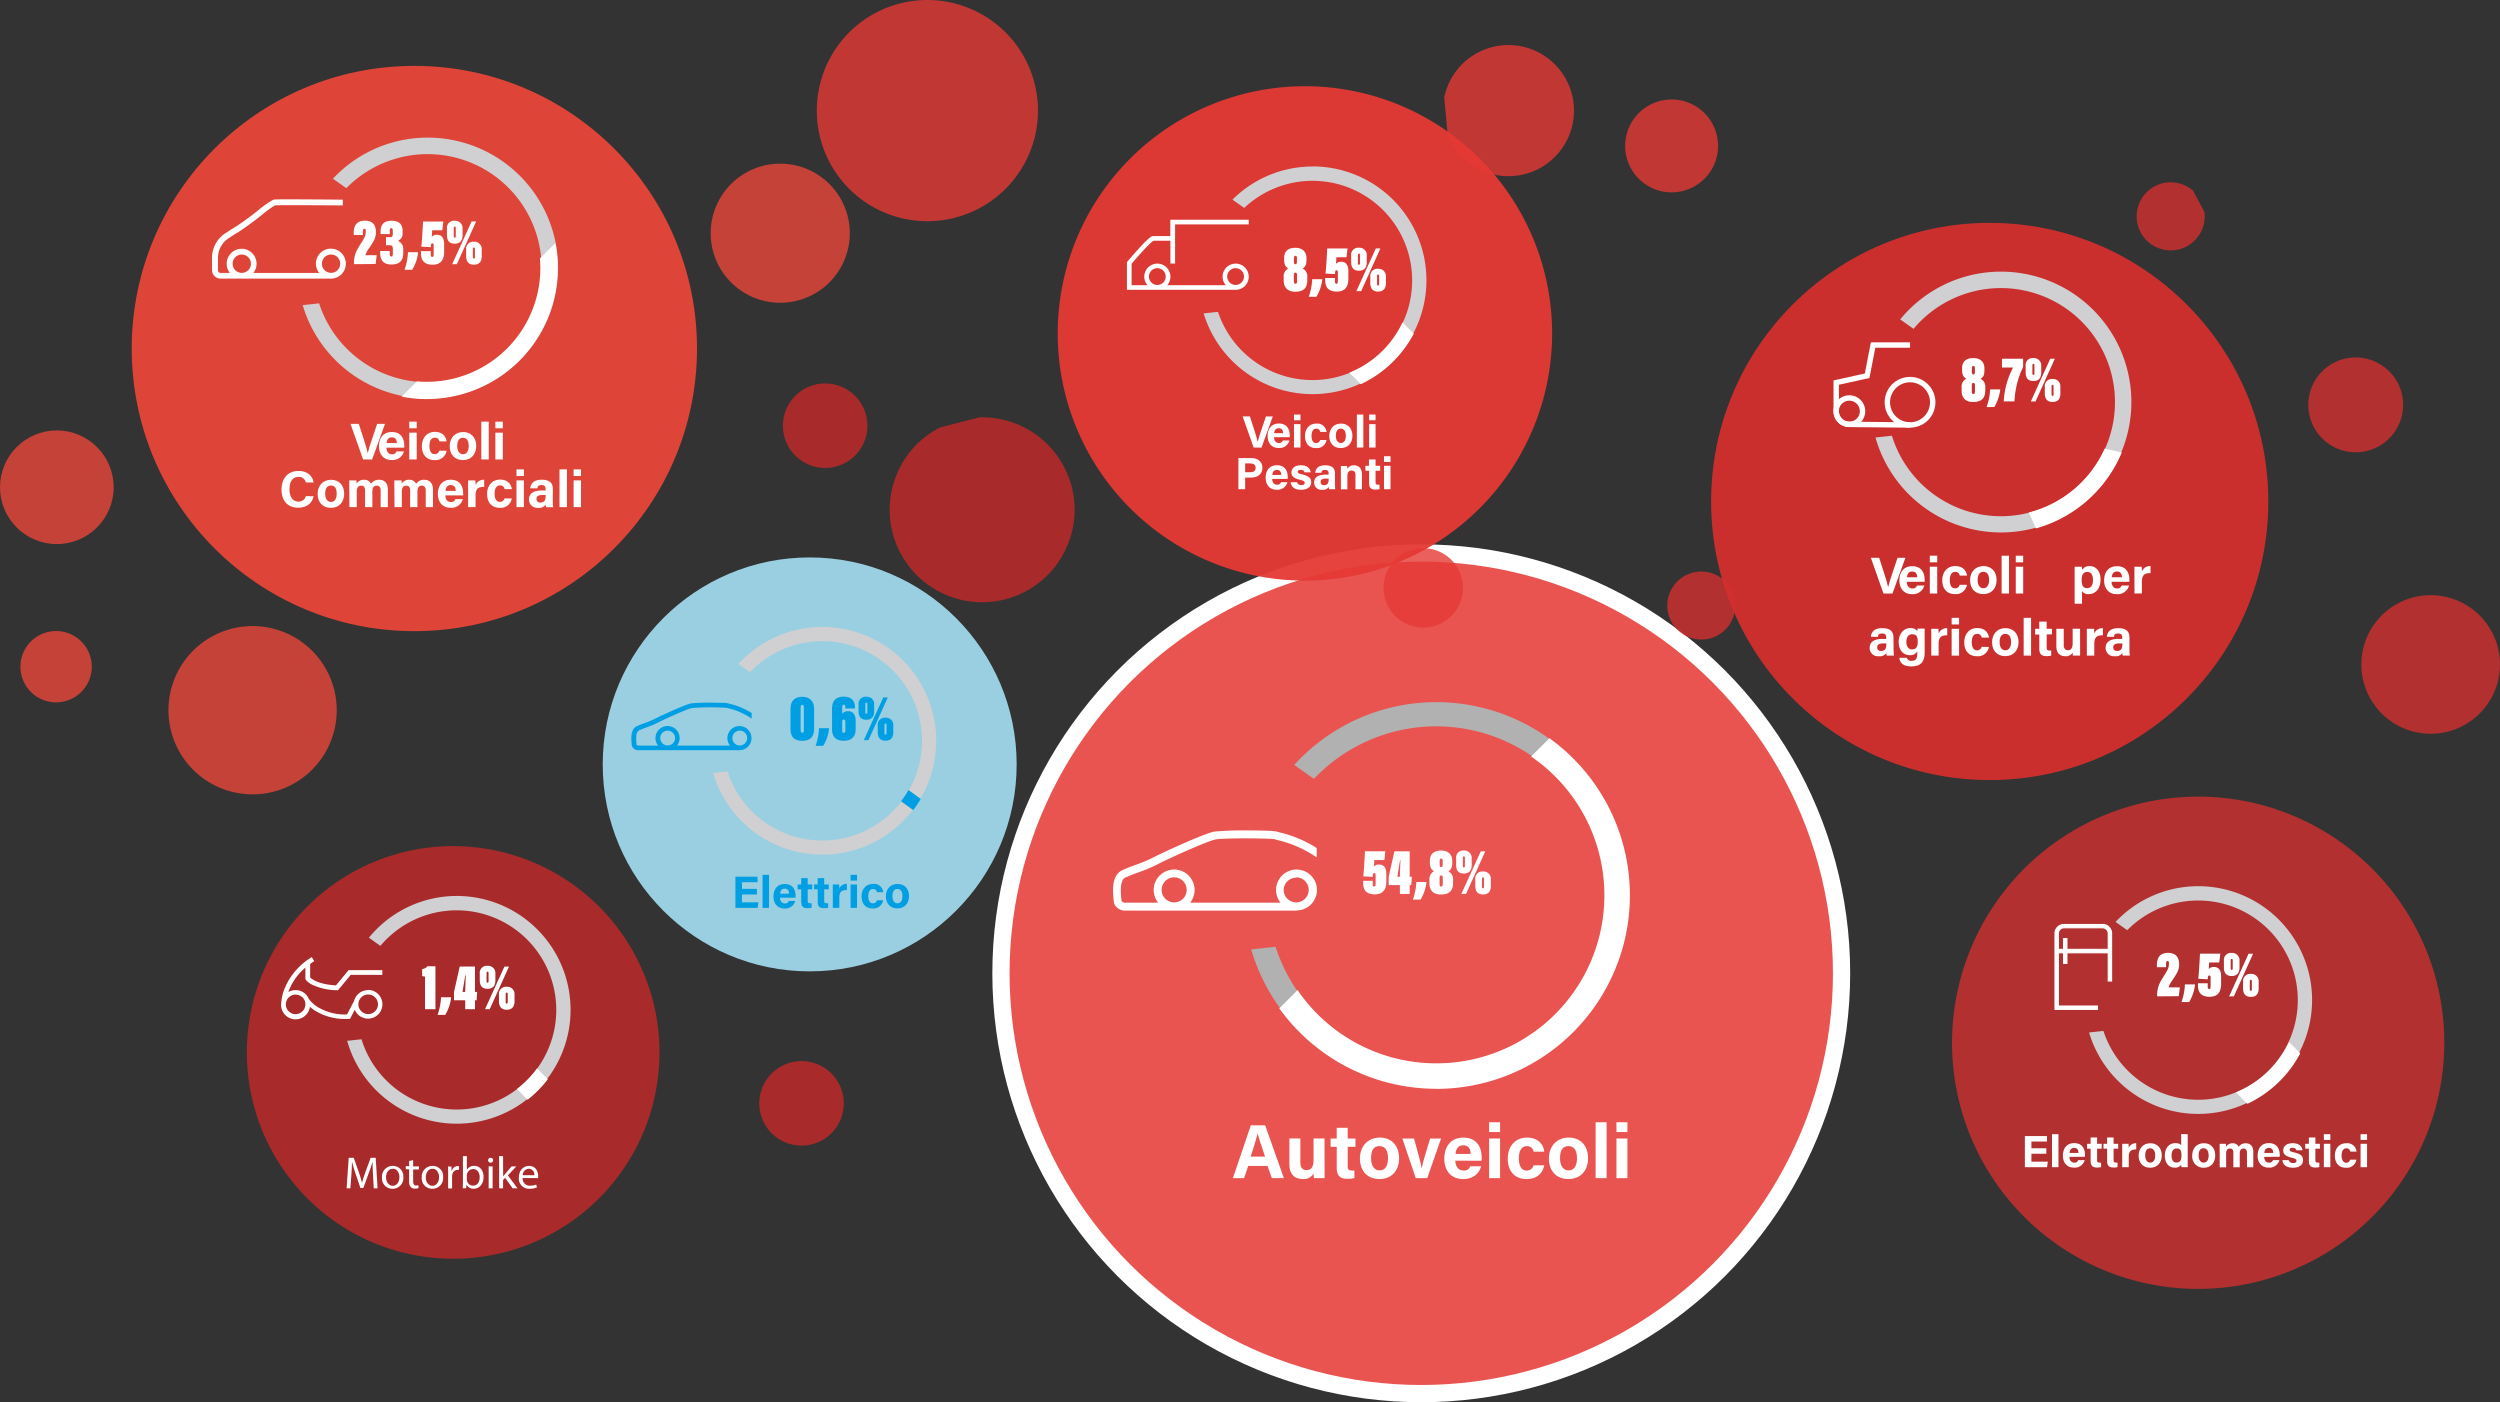 <svg xmlns="http://www.w3.org/2000/svg" xmlns:xlink="http://www.w3.org/1999/xlink" viewBox="0 0 870.55 488.28"><rect x="0" y="0" width="870.55" height="488.28" fill="#333333" stroke="none"/><defs><style>.cls-1,.cls-33,.cls-4,.cls-44{fill:none;}.cls-2{clip-path:url(#clip-path);}.cls-3{fill:#e95451;}.cls-33,.cls-4,.cls-44{stroke:#fff;}.cls-4{stroke-miterlimit:8;stroke-width:6px;}.cls-5{clip-path:url(#clip-path-2);}.cls-14,.cls-6{fill:#e84639;}.cls-10,.cls-12,.cls-6,.cls-8{opacity:0.95;}.cls-7{clip-path:url(#clip-path-3);}.cls-20,.cls-8{fill:#e53935;}.cls-9{clip-path:url(#clip-path-4);}.cls-10,.cls-25{fill:#d2302f;}.cls-11{clip-path:url(#clip-path-5);}.cls-12{fill:#a0d7ea;}.cls-13{clip-path:url(#clip-path-6);}.cls-14,.cls-20,.cls-25,.cls-35{opacity:0.8;}.cls-15{clip-path:url(#clip-path-7);}.cls-16{clip-path:url(#clip-path-8);}.cls-17{clip-path:url(#clip-path-9);}.cls-18{clip-path:url(#clip-path-10);}.cls-19{clip-path:url(#clip-path-11);}.cls-21{clip-path:url(#clip-path-12);}.cls-22{clip-path:url(#clip-path-14);}.cls-23{clip-path:url(#clip-path-16);}.cls-24{clip-path:url(#clip-path-18);}.cls-26{clip-path:url(#clip-path-20);}.cls-27{clip-path:url(#clip-path-22);}.cls-28{clip-path:url(#clip-path-24);}.cls-29{clip-path:url(#clip-path-26);}.cls-30{clip-path:url(#clip-path-28);}.cls-31{fill:#d0cfd1;}.cls-32{fill:#fff;}.cls-33,.cls-44{stroke-miterlimit:10;}.cls-33{stroke-width:0.39px;}.cls-34{clip-path:url(#clip-path-30);}.cls-35{fill:#c62828;}.cls-36{clip-path:url(#clip-path-32);}.cls-37{clip-path:url(#clip-path-34);}.cls-38{clip-path:url(#clip-path-36);}.cls-39{clip-path:url(#clip-path-38);}.cls-40{clip-path:url(#clip-path-40);}.cls-41{fill:#b1b1b1;}.cls-42{clip-path:url(#clip-path-42);}.cls-43{clip-path:url(#clip-path-44);}.cls-44{stroke-width:1.88px;}.cls-45{clip-path:url(#clip-path-47);}.cls-46{fill:#009fe3;}.cls-47{fill:#009ee2;}.cls-48{clip-path:url(#clip-path-49);}</style><clipPath id="clip-path" transform="translate(-1 -4.41)"><rect class="cls-1" x="345.55" y="192.98" width="300.72" height="300.71"/></clipPath><clipPath id="clip-path-2" transform="translate(-1 -4.41)"><rect class="cls-1" x="45.87" y="26.36" width="198.84" height="198.84"/></clipPath><clipPath id="clip-path-3" transform="translate(-1 -4.41)"><rect class="cls-1" x="368.32" y="33.44" width="174.17" height="174.17"/></clipPath><clipPath id="clip-path-4" transform="translate(-1 -4.41)"><rect class="cls-1" x="595.85" y="81.03" width="196.02" height="196.02"/></clipPath><clipPath id="clip-path-5" transform="translate(-1 -4.41)"><rect class="cls-1" x="209.88" y="197.52" width="146.15" height="146.15"/></clipPath><clipPath id="clip-path-6" transform="translate(-1 -4.41)"><rect class="cls-1" x="58.66" y="221.43" width="60.6" height="60.6"/></clipPath><clipPath id="clip-path-7" transform="translate(-1 -4.41)"><rect class="cls-1" y="153.3" width="41.57" height="41.57"/></clipPath><clipPath id="clip-path-8" transform="translate(-1 -4.41)"><rect class="cls-1" x="247.47" y="60.4" width="50.45" height="50.45"/></clipPath><clipPath id="clip-path-9" transform="translate(-1 -4.41)"><rect class="cls-1" x="7.11" y="223.15" width="26.85" height="26.85"/></clipPath><clipPath id="clip-path-10" transform="translate(-1 -4.41)"><rect class="cls-1" x="284.42" y="3.42" width="79.02" height="79.02" transform="translate(-2.56 29.5) rotate(-5.19)"/></clipPath><clipPath id="clip-path-11" transform="translate(-1 -4.41)"><rect class="cls-1" x="-294.14" y="-275.59" width="1920" height="1080"/></clipPath><clipPath id="clip-path-12" transform="translate(-1 -4.41)"><rect class="cls-1" x="502.43" y="19.09" width="47.67" height="47.67" transform="matrix(1, -0.09, 0.09, 1, -1.73, 47.82)"/></clipPath><clipPath id="clip-path-14" transform="translate(-1 -4.41)"><rect class="cls-1" x="565.93" y="38.05" width="34.33" height="34.33" transform="translate(-2.6 53.03) rotate(-5.2)"/></clipPath><clipPath id="clip-path-16" transform="translate(-1 -4.41)"><rect class="cls-1" x="481.82" y="194.3" width="29.65" height="29.65" transform="translate(-16.89 45.82) rotate(-5.19)"/></clipPath><clipPath id="clip-path-18" transform="translate(-1 -4.41)"><rect class="cls-1" x="679.75" y="280.78" width="173.41" height="173.41" transform="translate(-82.77 403.69) rotate(-28.06)"/></clipPath><clipPath id="clip-path-20" transform="translate(-1 -4.41)"><rect class="cls-1" x="803.8" y="127.9" width="35" height="35" transform="translate(28.12 403.38) rotate(-28.06)"/></clipPath><clipPath id="clip-path-22" transform="translate(-1 -4.41)"><rect class="cls-1" x="580.58" y="202.44" width="25.68" height="25.68" transform="translate(-31.52 304.44) rotate(-28.06)"/></clipPath><clipPath id="clip-path-24" transform="translate(-1 -4.41)"><rect class="cls-1" x="744.03" y="66.91" width="25.68" height="25.68" transform="matrix(0.88, -0.47, 0.47, 0.88, 51.43, 365.35)"/></clipPath><clipPath id="clip-path-26" transform="translate(-1 -4.41)"><rect class="cls-1" x="822.28" y="210.65" width="50.26" height="50.26" transform="translate(-11.31 426.28) rotate(-28.06)"/></clipPath><clipPath id="clip-path-28" transform="translate(-1 -4.41)"><rect class="cls-1" x="704.8" y="312.99" width="123.31" height="108.99"/></clipPath><clipPath id="clip-path-30" transform="translate(-1 -4.41)"><rect class="cls-1" x="85.96" y="298.06" width="145.67" height="145.67" transform="translate(-88.97 52.47) rotate(-14.71)"/></clipPath><clipPath id="clip-path-32" transform="translate(-1 -4.41)"><rect class="cls-1" x="264.4" y="372.91" width="31.42" height="31.42" transform="translate(-89.5 83.86) rotate(-14.71)"/></clipPath><clipPath id="clip-path-34" transform="translate(-1 -4.41)"><rect class="cls-1" x="272.63" y="136.94" width="31.42" height="31.42" transform="translate(-29.31 78.21) rotate(-14.71)"/></clipPath><clipPath id="clip-path-36" transform="translate(-1 -4.41)"><rect class="cls-1" x="309.8" y="148.72" width="66.39" height="66.39" transform="matrix(0.97, -0.25, 0.25, 0.97, -34.95, 93.05)"/></clipPath><clipPath id="clip-path-38" transform="translate(-1 -4.41)"><rect class="cls-1" x="98.87" y="316.4" width="100.88" height="108.99"/></clipPath><clipPath id="clip-path-40" transform="translate(-1 -4.41)"><rect class="cls-1" x="388.53" y="248.91" width="183.72" height="184.6"/></clipPath><clipPath id="clip-path-42" transform="translate(-1 -4.41)"><rect class="cls-1" x="74.88" y="52.33" width="126.99" height="141.45"/></clipPath><clipPath id="clip-path-44" transform="translate(-1 -4.41)"><rect class="cls-1" x="639.47" y="99.04" width="104.15" height="146.41"/></clipPath><clipPath id="clip-path-47" transform="translate(-1 -4.41)"><rect class="cls-1" x="220.86" y="222.71" width="106.14" height="108.96"/></clipPath><clipPath id="clip-path-49" transform="translate(-1 -4.41)"><rect class="cls-1" x="393.42" y="62.39" width="104.29" height="123.51"/></clipPath></defs><g id="Livello_2" data-name="Livello 2"><g id="Livello_2-2" data-name="Livello 2"><g class="cls-2"><circle class="cls-3" cx="494.91" cy="338.92" r="146.36"/><circle class="cls-4" cx="494.91" cy="338.92" r="146.36"/></g><g class="cls-5"><circle class="cls-6" cx="144.29" cy="121.36" r="98.42"/></g><g class="cls-7"><path class="cls-8" d="M516.27,59.65a86.08,86.08,0,1,1-121.74,0A86.08,86.08,0,0,1,516.27,59.65Z" transform="translate(-1 -4.41)"/></g><g class="cls-9"><circle class="cls-10" cx="692.86" cy="174.62" r="97.01"/></g><g class="cls-11"><circle class="cls-12" cx="281.95" cy="266.18" r="72.07"/></g><g class="cls-13"><path class="cls-14" d="M109.67,231a29.3,29.3,0,1,1-41.43,0A29.3,29.3,0,0,1,109.67,231Z" transform="translate(-1 -4.41)"/></g><g class="cls-15"><circle class="cls-14" cx="19.79" cy="169.67" r="19.79"/></g><g class="cls-16"><path class="cls-14" d="M289.82,68.49a24.22,24.22,0,1,1-34.25,0A24.23,24.23,0,0,1,289.82,68.49Z" transform="translate(-1 -4.41)"/></g><g class="cls-17"><path class="cls-14" d="M29.32,227.79a12.42,12.42,0,1,1-17.57,0A12.43,12.43,0,0,1,29.32,227.79Z" transform="translate(-1 -4.41)"/></g><g class="cls-18"><g class="cls-19"><path class="cls-20" d="M294.35,18.27a38.51,38.51,0,1,1,4.93,54.24A38.52,38.52,0,0,1,294.35,18.27Z" transform="translate(-1 -4.41)"/></g></g><g class="cls-21"><g class="cls-19"><path class="cls-20" d="M508.73,28.31a22.83,22.83,0,1,1,2.92,32.16A22.84,22.84,0,0,1,508.73,28.31Z" transform="translate(-1 -4.41)"/></g></g><g class="cls-22"><g class="cls-19"><path class="cls-20" d="M570.67,44.87a16.17,16.17,0,1,1,2.07,22.77A16.16,16.16,0,0,1,570.67,44.87Z" transform="translate(-1 -4.41)"/></g></g><g class="cls-23"><g class="cls-19"><path class="cls-20" d="M486,200.28a13.82,13.82,0,1,1,1.77,19.47A13.82,13.82,0,0,1,486,200.28Z" transform="translate(-1 -4.41)"/></g></g><g class="cls-24"><g class="cls-19"><path class="cls-25" d="M684.47,342.51a85.71,85.71,0,1,1,57,107A85.71,85.71,0,0,1,684.47,342.51Z" transform="translate(-1 -4.41)"/></g></g><g class="cls-26"><g class="cls-19"><path class="cls-25" d="M805.51,140.6a16.51,16.51,0,1,1,11,20.59A16.51,16.51,0,0,1,805.51,140.6Z" transform="translate(-1 -4.41)"/></g></g><g class="cls-27"><g class="cls-19"><path class="cls-25" d="M582.1,211.83A11.84,11.84,0,1,1,590,226.61,11.84,11.84,0,0,1,582.1,211.83Z" transform="translate(-1 -4.41)"/></g></g><g class="cls-28"><g class="cls-19"><path class="cls-25" d="M745.54,76.3a11.85,11.85,0,1,1,7.88,14.78A11.85,11.85,0,0,1,745.54,76.3Z" transform="translate(-1 -4.41)"/></g></g><g class="cls-29"><g class="cls-19"><path class="cls-25" d="M824.33,228.75a24.13,24.13,0,1,1,16,30.11A24.12,24.12,0,0,1,824.33,228.75Z" transform="translate(-1 -4.41)"/></g></g><g class="cls-30"><path class="cls-31" d="M766.46,313a39.49,39.49,0,0,0-28.78,12.45l4.07,2.87a34.69,34.69,0,1,1-8.29,35.08l-5,.54a39.65,39.65,0,1,0,38-50.94" transform="translate(-1 -4.41)"/></g><path class="cls-32" d="M713.57,406.17h-5.19v2.76h5.72l-.28,1.92H706.1V400h7.7v1.92h-5.42v2.33h5.19Z" transform="translate(-1 -4.41)"/><path class="cls-32" d="M715.55,410.85V399.36h2.25v11.49Z" transform="translate(-1 -4.41)"/><path class="cls-32" d="M721.62,407.26c0,1,.52,2,1.64,2a1.28,1.28,0,0,0,1.42-.87h2.26A3.58,3.58,0,0,1,723.2,411c-2.69,0-3.85-2-3.85-4.14,0-2.56,1.31-4.39,3.93-4.39,2.8,0,3.75,2,3.75,4.06a4.94,4.94,0,0,1,0,.69Zm3.15-1.38c0-.95-.39-1.75-1.49-1.75s-1.52.74-1.61,1.75Z" transform="translate(-1 -4.41)"/><path class="cls-32" d="M727.77,402.7H729v-2.2h2.25v2.2h1.6v1.7h-1.6v4c0,.62.19.86.87.86a4.79,4.79,0,0,0,.51,0v1.55a5.2,5.2,0,0,1-1.52.15c-1.59,0-2.11-.85-2.11-2.27V404.4h-1.26Z" transform="translate(-1 -4.41)"/><path class="cls-32" d="M733.48,402.7h1.26v-2.2H737v2.2h1.6v1.7H737v4c0,.62.19.86.86.86a4.61,4.61,0,0,0,.51,0v1.55a5.14,5.14,0,0,1-1.51.15c-1.59,0-2.12-.85-2.12-2.27V404.4h-1.26Z" transform="translate(-1 -4.41)"/><path class="cls-32" d="M740,404.91c0-.81,0-1.52,0-2.21h2.21c0,.19.06,1,.06,1.43a2.61,2.61,0,0,1,2.61-1.62v2.16c-1.63,0-2.61.4-2.61,2.63v3.55H740Z" transform="translate(-1 -4.41)"/><path class="cls-32" d="M753.78,406.76c0,2.47-1.48,4.28-4.06,4.28s-4-1.8-4-4.23,1.52-4.3,4.11-4.3C752.23,402.51,753.78,404.21,753.78,406.76Zm-5.77,0c0,1.57.67,2.5,1.76,2.5s1.72-.93,1.72-2.49-.63-2.51-1.75-2.51S748,405.06,748,406.78Z" transform="translate(-1 -4.41)"/><path class="cls-32" d="M762.8,399.36v9.25c0,.75,0,1.5,0,2.24h-2.17a7.2,7.2,0,0,1-.1-.85,2.47,2.47,0,0,1-2.32,1c-2.06,0-3.37-1.65-3.37-4.19s1.39-4.34,3.7-4.34c1.17,0,1.8.42,2,.78v-3.93Zm-5.62,7.43c0,1.59.62,2.45,1.72,2.45,1.55,0,1.73-1.3,1.73-2.47,0-1.39-.19-2.45-1.67-2.45C757.78,404.32,757.18,405.25,757.18,406.79Z" transform="translate(-1 -4.41)"/><path class="cls-32" d="M772.38,406.76c0,2.47-1.47,4.28-4,4.28a3.89,3.89,0,0,1-4-4.23c0-2.52,1.52-4.3,4.11-4.3C770.83,402.51,772.38,404.21,772.38,406.76Zm-5.77,0c0,1.57.68,2.5,1.77,2.5s1.71-.93,1.71-2.49-.62-2.51-1.75-2.51S766.61,405.06,766.61,406.78Z" transform="translate(-1 -4.41)"/><path class="cls-32" d="M773.93,404.8c0-.7,0-1.4,0-2.1h2.16c0,.2.08.66.09,1a2.54,2.54,0,0,1,2.26-1.17,2.16,2.16,0,0,1,2.11,1.24,2.83,2.83,0,0,1,2.51-1.24c1.42,0,2.58.88,2.58,3v5.34h-2.2v-5.07c0-.73-.27-1.45-1.19-1.45s-1.33.61-1.33,1.86v4.66h-2.22v-5c0-.85-.2-1.53-1.17-1.53s-1.35.56-1.35,2v4.55h-2.23Z" transform="translate(-1 -4.41)"/><path class="cls-32" d="M789.44,407.26c0,1,.51,2,1.63,2a1.28,1.28,0,0,0,1.42-.87h2.26A3.58,3.58,0,0,1,791,411c-2.68,0-3.85-2-3.85-4.14,0-2.56,1.32-4.39,3.93-4.39,2.8,0,3.76,2,3.76,4.06a4.94,4.94,0,0,1,0,.69Zm3.14-1.38c0-.95-.39-1.75-1.49-1.75s-1.52.74-1.61,1.75Z" transform="translate(-1 -4.41)"/><path class="cls-32" d="M798,408.4a1.41,1.41,0,0,0,1.54,1c.84,0,1.14-.3,1.14-.8s-.35-.72-1.52-1c-2.65-.65-3.09-1.48-3.09-2.63s.85-2.47,3.31-2.47,3.31,1.35,3.38,2.46h-2.15c-.07-.3-.27-.87-1.33-.87-.75,0-1,.33-1,.7s.25.6,1.58.91c2.72.63,3.1,1.56,3.1,2.75,0,1.36-1,2.58-3.51,2.58s-3.5-1.19-3.68-2.64Z" transform="translate(-1 -4.41)"/><path class="cls-32" d="M803.71,402.7H805v-2.2h2.26v2.2h1.6v1.7h-1.6v4c0,.62.19.86.86.86a4.88,4.88,0,0,0,.52,0v1.55a5.2,5.2,0,0,1-1.52.15c-1.59,0-2.12-.85-2.12-2.27V404.4h-1.25Z" transform="translate(-1 -4.41)"/><path class="cls-32" d="M810.21,399.36h2.26v2h-2.26Zm0,3.34h2.26v8.15h-2.26Z" transform="translate(-1 -4.41)"/><path class="cls-32" d="M821.55,408.22a3.38,3.38,0,0,1-3.66,2.82c-2.54,0-3.84-1.75-3.84-4.2s1.46-4.33,4-4.33a3.22,3.22,0,0,1,3.55,2.9h-2.2a1.28,1.28,0,0,0-1.4-1.13c-1,0-1.61.9-1.61,2.49s.61,2.52,1.6,2.52a1.4,1.4,0,0,0,1.4-1.07Z" transform="translate(-1 -4.41)"/><path class="cls-32" d="M823,399.36h2.26v2H823Zm0,3.34h2.26v8.15H823Z" transform="translate(-1 -4.41)"/><path class="cls-32" d="M752.16,351.36v-.46c0-2.8,1-4.51,2.32-6.6s1.79-2.8,1.79-4.39c0-.51-.06-.85-.48-.85s-.53.44-.53,1.15v1h-3.19v-.69c0-1.84.48-4.3,3.9-4.3,3,0,3.85,1.91,3.85,4s-.79,3.17-2.44,5.65a7.71,7.71,0,0,0-1.24,2.37h3.93l-.37,3.06Z" transform="translate(-1 -4.41)"/><path class="cls-32" d="M760.64,353.34a21.34,21.34,0,0,0,1.2-6.14h3.52a14.54,14.54,0,0,1-2.07,6.14Z" transform="translate(-1 -4.41)"/><path class="cls-32" d="M773.78,339.56h-3.52c0,.6-.09,1.68-.14,2.3a2.24,2.24,0,0,1,1.79-.73c1.87,0,2.53,1.33,2.53,3.33v2.46c0,2.21-.62,4.58-4,4.58-3.68,0-4.07-2.35-4.07-4.16v-.55h3.4v1.1c0,.5.09.9.51.9s.5-.35.5-.9v-3c0-.67-.18-.81-.46-.81s-.55.21-.53,1.34l-3.31-.18c.26-2.47.44-5.66.6-8.74h7.08Z" transform="translate(-1 -4.41)"/><path class="cls-32" d="M780.84,339v2.32c0,1.84-.85,2.95-2.72,2.95s-2.66-1-2.71-2.88V339a2.45,2.45,0,0,1,2.71-2.76A2.54,2.54,0,0,1,780.84,339Zm-3.61,12.37L784,336.51h1.58l-6.71,14.85Zm.53-12.51v2.67c0,.44.13.62.36.62s.35-.14.35-.64v-2.65c0-.43-.14-.57-.35-.57S777.76,338.42,777.76,338.85Zm9.75,7.43v2.32c0,1.84-.85,2.94-2.72,2.94s-2.66-1.08-2.71-2.87V346.3a2.47,2.47,0,0,1,2.71-2.76A2.54,2.54,0,0,1,787.51,346.28Zm-3.09-.14v2.67c0,.44.14.62.37.62s.35-.14.35-.64v-2.65c0-.44-.14-.57-.35-.57S784.42,345.7,784.42,346.14Z" transform="translate(-1 -4.41)"/><g class="cls-30"><path class="cls-32" d="M802,371.19l-3.91-3.91a34.79,34.79,0,0,1-18.5,17.5l4,4A40,40,0,0,0,802,371.19" transform="translate(-1 -4.41)"/><path class="cls-32" d="M733.19,326.33H719.7a3.11,3.11,0,0,0-3.11,3.11V355.9h14.78v-1.17H717.76V336.19h1.82v3.68h1.17v-3.68h14.38V346h1.17v-16.6a3.11,3.11,0,0,0-3.11-3.11M720.75,335v-3.75h-1.17V335h-1.82v-5.57a1.94,1.94,0,0,1,1.94-1.94h13.49a1.94,1.94,0,0,1,1.94,1.94V335Z" transform="translate(-1 -4.41)"/><path class="cls-33" d="M733.19,326.33H719.7a3.11,3.11,0,0,0-3.11,3.11V355.9h14.78v-1.18H717.76V336.19h1.82v3.68h1.17v-3.68h14.38V346h1.17v-16.6A3.11,3.11,0,0,0,733.19,326.33ZM720.75,335v-3.75h-1.17V335h-1.82v-5.57a1.94,1.94,0,0,1,1.94-1.94h13.49a1.94,1.94,0,0,1,1.94,1.94V335Z" transform="translate(-1 -4.41)"/></g><g class="cls-34"><g class="cls-19"><path class="cls-35" d="M96.77,334.66a71.84,71.84,0,1,1,25.8,98.26A71.84,71.84,0,0,1,96.77,334.66Z" transform="translate(-1 -4.41)"/></g></g><g class="cls-36"><g class="cls-19"><path class="cls-35" d="M267.41,381.2a14.71,14.71,0,1,1,5.28,20.12A14.7,14.7,0,0,1,267.41,381.2Z" transform="translate(-1 -4.41)"/></g></g><g class="cls-37"><g class="cls-19"><path class="cls-35" d="M275.64,145.23a14.71,14.71,0,1,1,5.28,20.12A14.7,14.7,0,0,1,275.64,145.23Z" transform="translate(-1 -4.41)"/></g></g><g class="cls-38"><g class="cls-19"><circle class="cls-35" cx="343" cy="181.92" r="32.2" transform="translate(-46.18 185.3) rotate(-29.09)"/></g></g><g class="cls-39"><path class="cls-31" d="M160.09,316.4a39.55,39.55,0,0,0-30.63,14.53l4,2.86a34.68,34.68,0,1,1-6.58,32.51l-5,.54a39.65,39.65,0,1,0,38.15-50.44" transform="translate(-1 -4.41)"/><path class="cls-32" d="M130.89,413.53c-.08-1.48-.17-3.26-.16-4.58h0c-.36,1.25-.81,2.57-1.34,4l-1.88,5.15h-1l-1.72-5.05c-.5-1.5-.93-2.87-1.23-4.13h0c0,1.32-.11,3.1-.21,4.7L123,418.2h-1.31l.74-10.62h1.75l1.81,5.14c.44,1.3.81,2.47,1.07,3.57h0c.27-1.07.65-2.24,1.12-3.57l1.89-5.14h1.75l.66,10.62h-1.34Z" transform="translate(-1 -4.41)"/><path class="cls-32" d="M141.45,414.32a3.72,3.72,0,0,1-3.79,4.05,3.62,3.62,0,0,1-3.65-3.92,3.73,3.73,0,0,1,3.78-4.05A3.61,3.61,0,0,1,141.45,414.32Zm-6,.08c0,1.67,1,2.93,2.31,2.93s2.32-1.24,2.32-3c0-1.29-.65-2.93-2.29-2.93S135.41,413,135.41,414.4Z" transform="translate(-1 -4.41)"/><path class="cls-32" d="M144.87,408.39v2.18h2v1.06h-2v4.11c0,.94.27,1.48,1,1.48a2.89,2.89,0,0,0,.8-.1l.06,1a3.33,3.33,0,0,1-1.22.19,1.91,1.91,0,0,1-1.5-.58,2.84,2.84,0,0,1-.54-2v-4.16h-1.18v-1.06h1.18v-1.82Z" transform="translate(-1 -4.41)"/><path class="cls-32" d="M155.31,414.32a3.73,3.73,0,0,1-3.8,4.05,3.62,3.62,0,0,1-3.65-3.92,3.73,3.73,0,0,1,3.78-4.05A3.61,3.61,0,0,1,155.31,414.32Zm-6.05.08c0,1.67,1,2.93,2.32,2.93s2.31-1.24,2.31-3c0-1.29-.65-2.93-2.28-2.93S149.26,413,149.26,414.4Z" transform="translate(-1 -4.41)"/><path class="cls-32" d="M157.05,413c0-.9,0-1.67-.06-2.38h1.21l.05,1.5h.06a2.29,2.29,0,0,1,2.11-1.67,1.62,1.62,0,0,1,.4.05v1.31a1.77,1.77,0,0,0-.48-.05,1.93,1.93,0,0,0-1.85,1.78,3.14,3.14,0,0,0-.07.64v4.07h-1.37Z" transform="translate(-1 -4.41)"/><path class="cls-32" d="M162.14,418.2c0-.52.06-1.3.06-2V407h1.37v4.78h0a2.84,2.84,0,0,1,2.6-1.4c1.89,0,3.23,1.58,3.21,3.89,0,2.73-1.71,4.08-3.41,4.08a2.74,2.74,0,0,1-2.56-1.43h0l-.07,1.26Zm1.43-3.06a2.84,2.84,0,0,0,.06.51,2.14,2.14,0,0,0,2.08,1.62c1.45,0,2.32-1.18,2.32-2.93,0-1.53-.79-2.84-2.27-2.84a2.21,2.21,0,0,0-2.11,1.7,2.89,2.89,0,0,0-.08.57Z" transform="translate(-1 -4.41)"/><path class="cls-32" d="M172.7,408.43a.82.82,0,0,1-.88.85.83.83,0,0,1-.84-.85.84.84,0,0,1,.87-.86A.82.82,0,0,1,172.7,408.43Zm-1.54,9.77v-7.63h1.38v7.63Z" transform="translate(-1 -4.41)"/><path class="cls-32" d="M176.21,414.07h0c.19-.27.46-.6.68-.87l2.24-2.63h1.66l-2.94,3.14,3.35,4.49h-1.68l-2.63-3.66-.71.79v2.87h-1.37V407h1.37Z" transform="translate(-1 -4.41)"/><path class="cls-32" d="M183,414.64a2.43,2.43,0,0,0,2.61,2.64,5,5,0,0,0,2.11-.39l.24,1a6.23,6.23,0,0,1-2.54.47,3.54,3.54,0,0,1-3.75-3.84c0-2.3,1.36-4.11,3.58-4.11,2.49,0,3.15,2.19,3.15,3.59a4.51,4.51,0,0,1-.05.65Zm4.06-1a2,2,0,0,0-1.92-2.26,2.3,2.3,0,0,0-2.13,2.26Z" transform="translate(-1 -4.41)"/></g><path class="cls-32" d="M149,355.83V344.47a4.19,4.19,0,0,1-1-.18v-2.46a2.35,2.35,0,0,0,1.8-.94h2.83v14.94Z" transform="translate(-1 -4.41)"/><path class="cls-32" d="M153.38,357.81a21.6,21.6,0,0,0,1.19-6.14h3.52a14.36,14.36,0,0,1-2.07,6.14Z" transform="translate(-1 -4.41)"/><path class="cls-32" d="M163,355.83v-3.1h-3.91v-2.87l2-8.88h5.31v8.85h.76l-.2,2.9h-.56v3.1Zm0-6.41c0-1.86.18-4.44.2-5.36H163c-.18,1.22-.76,4.48-.94,5.77h.9Z" transform="translate(-1 -4.41)"/><path class="cls-32" d="M173.5,343.46v2.33c0,1.84-.85,2.94-2.71,2.94s-2.67-1-2.72-2.88v-2.36a2.45,2.45,0,0,1,2.72-2.76A2.53,2.53,0,0,1,173.5,343.46Zm-3.61,12.37L176.65,341h1.59l-6.72,14.85Zm.53-12.51V346c0,.44.14.62.37.62s.34-.14.34-.64v-2.65c0-.43-.14-.57-.34-.57S170.42,342.89,170.42,343.32Zm9.75,7.43v2.32c0,1.84-.85,2.95-2.71,2.95s-2.67-1.08-2.72-2.88v-2.36a2.48,2.48,0,0,1,2.72-2.76A2.53,2.53,0,0,1,180.17,350.75Zm-3.08-.14v2.67c0,.44.14.62.37.62s.34-.14.34-.64v-2.65c0-.43-.14-.57-.34-.57S177.09,350.18,177.09,350.61Z" transform="translate(-1 -4.41)"/><g class="cls-39"><path class="cls-32" d="M191.75,380.2,188,376.45a35,35,0,0,1-7,7.18l3.73,3.73a40.21,40.21,0,0,0,7.06-7.16" transform="translate(-1 -4.41)"/><path class="cls-32" d="M129.18,349.19a5,5,0,0,0-4.86,3.71l-2.47,4.77h-.12a18.32,18.32,0,0,1-10.28-2.7,10.35,10.35,0,0,1-2.94-2.79,5,5,0,0,0-7.12-2.31c.14-.4.3-.8.48-1.23a20.41,20.41,0,0,1,5.47-7.28v4l.14.2a6.13,6.13,0,0,0,2.31,1.79,20.81,20.81,0,0,0,8.5,1.88l.41,0,4.44-5.36h11v-1.63H122.37L118,347.54c-6.16-.34-8.43-2.21-9-2.77v-4.69c.46-.33.93-.65,1.43-1l-.85-1.38a22.84,22.84,0,0,0-9.21,10.33,17,17,0,0,0-1.45,5.61h0a5,5,0,0,0,10,1.35,13,13,0,0,0,1.58,1.23,19.8,19.8,0,0,0,11.27,3h1.12l1.65-3.2a5,5,0,1,0,4.68-6.9m-25.27,8.45a3.41,3.41,0,1,1,3.14-4.73h0l0,0a3.45,3.45,0,0,1,.25,1.29,3.41,3.41,0,0,1-3.4,3.41m25.27,0a3.41,3.41,0,1,1,3.41-3.41,3.41,3.41,0,0,1-3.41,3.41" transform="translate(-1 -4.41)"/></g><g class="cls-40"><path class="cls-41" d="M501.13,248.91a66.91,66.91,0,0,0-49.46,21.86l6.86,4.85a58.77,58.77,0,1,1-13.35,58.47l-8.49.93a67.17,67.17,0,1,0,64.44-86.11" transform="translate(-1 -4.41)"/></g><path class="cls-32" d="M435.66,410.42l-1.44,4.24h-3.9l6.24-18.38h5l6.51,18.38h-4.18l-1.51-4.24Zm5.86-3.26c-1.31-3.88-2.14-6.36-2.58-8h0c-.45,1.81-1.37,4.7-2.42,8Z" transform="translate(-1 -4.41)"/><path class="cls-32" d="M462.24,410.65c0,1.33,0,2.78,0,4h-3.74c0-.37-.08-1.11-.1-1.59a3.93,3.93,0,0,1-3.8,1.91c-2.81,0-4.61-1.71-4.61-5.13v-9h3.82v8.23c0,1.52.47,2.78,2.12,2.78s2.47-.93,2.47-3.66v-7.35h3.82Z" transform="translate(-1 -4.41)"/><path class="cls-32" d="M464.34,400.86h2.13v-3.73h3.82v3.73H473v2.88h-2.7v6.81c0,1,.32,1.45,1.46,1.45a6.94,6.94,0,0,0,.87,0v2.63a9,9,0,0,1-2.57.26c-2.69,0-3.58-1.44-3.58-3.85v-7.26h-2.13Z" transform="translate(-1 -4.41)"/><path class="cls-32" d="M488.2,407.74c0,4.17-2.5,7.24-6.87,7.24s-6.78-3.05-6.78-7.17,2.58-7.27,7-7.27C485.57,400.54,488.2,403.41,488.2,407.74Zm-9.77,0c0,2.66,1.14,4.23,3,4.23s2.91-1.57,2.91-4.2c0-2.89-1.06-4.26-3-4.26S478.43,404.85,478.43,407.76Z" transform="translate(-1 -4.41)"/><path class="cls-32" d="M493.39,400.86c1.32,4.68,2.41,8.77,2.68,10.42h0c.38-2.27,1.74-6.43,2.94-10.42h3.8L498,414.66h-4l-4.67-13.8Z" transform="translate(-1 -4.41)"/><path class="cls-32" d="M507.78,408.58c0,1.73.87,3.41,2.77,3.41a2.17,2.17,0,0,0,2.41-1.47h3.82c-.48,1.69-2,4.46-6.33,4.46-4.54,0-6.51-3.4-6.51-7,0-4.32,2.22-7.42,6.65-7.42,4.74,0,6.35,3.43,6.35,6.88a8.48,8.48,0,0,1-.05,1.16Zm5.33-2.35c0-1.6-.67-3-2.53-3s-2.56,1.26-2.72,3Z" transform="translate(-1 -4.41)"/><path class="cls-32" d="M519.54,395.2h3.82v3.41h-3.82Zm0,5.66h3.82v13.8h-3.82Z" transform="translate(-1 -4.41)"/><path class="cls-32" d="M538.74,410.2c-.48,2.3-2.09,4.78-6.2,4.78-4.3,0-6.51-3-6.51-7.12s2.49-7.32,6.69-7.32c4.65,0,5.94,3.34,6,4.9H535a2.16,2.16,0,0,0-2.36-1.91c-1.75,0-2.74,1.54-2.74,4.21,0,2.94,1.05,4.28,2.72,4.28A2.35,2.35,0,0,0,535,410.2Z" transform="translate(-1 -4.41)"/><path class="cls-32" d="M554,407.74c0,4.17-2.49,7.24-6.87,7.24s-6.77-3.05-6.77-7.17,2.57-7.27,6.95-7.27C551.38,400.54,554,403.41,554,407.74Zm-9.77,0c0,2.66,1.15,4.23,3,4.23s2.91-1.57,2.91-4.2c0-2.89-1.06-4.26-3-4.26S544.23,404.85,544.23,407.76Z" transform="translate(-1 -4.41)"/><path class="cls-32" d="M556.63,414.66V395.2h3.82v19.46Z" transform="translate(-1 -4.41)"/><path class="cls-32" d="M563.88,395.2h3.82v3.41h-3.82Zm0,5.66h3.82v13.8h-3.82Z" transform="translate(-1 -4.41)"/><path class="cls-32" d="M483.07,303.9h-3.52c0,.6-.09,1.68-.14,2.3a2.26,2.26,0,0,1,1.8-.73c1.86,0,2.53,1.33,2.53,3.33v2.46c0,2.21-.63,4.58-4,4.58-3.68,0-4.07-2.35-4.07-4.16v-.56H479v1.11c0,.5.1.9.51.9s.51-.35.51-.9v-3c0-.67-.19-.81-.46-.81s-.56.21-.53,1.34l-3.31-.19c.25-2.46.43-5.65.59-8.73h7.09Z" transform="translate(-1 -4.41)"/><path class="cls-32" d="M488.47,315.7v-3.1h-3.9v-2.88l2-8.87h5.31v8.85h.76l-.21,2.9h-.55v3.1Zm0-6.42c0-1.86.19-4.43.21-5.35h-.16c-.18,1.22-.76,4.48-.94,5.77h.89Z" transform="translate(-1 -4.41)"/><path class="cls-32" d="M493,317.68a21.34,21.34,0,0,0,1.2-6.14h3.52a14.54,14.54,0,0,1-2.07,6.14Z" transform="translate(-1 -4.41)"/><path class="cls-32" d="M498.76,312v-1.11a3.15,3.15,0,0,1,1.58-3.1c-.8-.48-1.42-1.17-1.42-3.06v-.67c0-1.95,1.17-3.47,3.86-3.47s3.91,1.57,3.91,3.5v.73c0,1.93-.53,2.46-1.33,3a3.07,3.07,0,0,1,1.63,3v1c0,2.6-1.15,4.07-4.23,4.07C500,315.93,498.76,314.32,498.76,312Zm4.64.32v-2.21c0-.71-.27-.85-.55-.85s-.55.16-.55.85v2.21c0,.57.23.81.55.81S503.4,312.85,503.4,312.32Zm-1.08-8.12v1.34c0,.55.18.8.53.8s.53-.34.53-.83v-1.35c0-.49-.14-.76-.53-.76S502.32,303.63,502.32,304.2Z" transform="translate(-1 -4.41)"/><path class="cls-32" d="M513.47,303.33v2.32c0,1.84-.85,2.94-2.71,2.94s-2.67-1-2.71-2.87v-2.37a2.45,2.45,0,0,1,2.71-2.76A2.54,2.54,0,0,1,513.47,303.33Zm-3.61,12.37,6.77-14.85h1.58L511.5,315.7Zm.53-12.51v2.67c0,.43.14.62.37.62s.35-.14.35-.64v-2.65c0-.44-.14-.57-.35-.57S510.39,302.75,510.39,303.19Zm9.75,7.43v2.32c0,1.84-.85,2.94-2.71,2.94s-2.67-1.08-2.71-2.87v-2.37a2.47,2.47,0,0,1,2.71-2.76A2.54,2.54,0,0,1,520.14,310.62Zm-3.08-.14v2.67c0,.44.14.62.37.62s.34-.14.34-.64v-2.65c0-.44-.13-.57-.34-.57S517.06,310,517.06,310.48Z" transform="translate(-1 -4.41)"/><g class="cls-40"><path class="cls-32" d="M501.13,383.58a67.4,67.4,0,0,0,39.41-122.1l-6.37,6.37a58.52,58.52,0,1,1-81.33,81.33l-6.37,6.37a67.37,67.37,0,0,0,54.66,28" transform="translate(-1 -4.41)"/><path class="cls-32" d="M392.92,310c1.4-.68,2.95-1.24,4.58-1.84a54.06,54.06,0,0,0,6.38-2.67c3.77-2,17.61-8.25,20.44-8.77,3-.56,18.78-.41,20.45-.09a10,10,0,0,0,1.15.32A40,40,0,0,1,459.51,303v-3.29a41.94,41.94,0,0,0-12.93-5.45c-.34-.08-.73-.18-.83-.22-.27-.11-.6-.25-3.78-.36-1.79-.06-4.11-.1-6.54-.1a110.34,110.34,0,0,0-11.62.41c-3.39.63-17.53,7.11-21.22,9a48.84,48.84,0,0,1-6,2.53c-1.7.62-3.3,1.21-4.82,1.93-3.77,1.8-3.28,7.35-3,10,0,.29.05.55.06.72.11,2.17,2.2,3.12,3.42,3.33l.12,0h60.1v-.06a7.12,7.12,0,1,0-5.58-2.7H415.44a7.12,7.12,0,1,0-11.16,0H392.56c-.3-.08-1-.34-1.05-.73,0-.23,0-.5-.07-.83-.17-1.88-.56-6.29,1.48-7.26m16.94,0a4.36,4.36,0,1,1-4.36,4.36,4.36,4.36,0,0,1,4.36-4.36m42.53,0A4.36,4.36,0,1,1,448,314.4a4.36,4.36,0,0,1,4.36-4.36" transform="translate(-1 -4.41)"/></g><g class="cls-42"><path class="cls-31" d="M149.93,52.33a45.15,45.15,0,0,0-33,14.31l4.66,3.3a39.71,39.71,0,1,1-9.47,40.1l-5.72.63a45.41,45.41,0,1,0,43.52-58.34" transform="translate(-1 -4.41)"/></g><path class="cls-32" d="M127.44,164.4,123.05,152h2.89l1.85,5.74c.56,1.74,1,3.21,1.27,4.49h0c.25-1.16.74-2.68,1.33-4.45l1.94-5.78h2.74l-4.5,12.43Z" transform="translate(-1 -4.41)"/><path class="cls-32" d="M135.57,160.29c0,1.17.59,2.31,1.88,2.31a1.48,1.48,0,0,0,1.63-1h2.58a4.09,4.09,0,0,1-4.28,3c-3.08,0-4.41-2.3-4.41-4.75,0-2.93,1.5-5,4.5-5,3.21,0,4.3,2.32,4.3,4.65a4.91,4.91,0,0,1,0,.79Zm3.61-1.59c0-1.09-.45-2-1.71-2s-1.74.85-1.84,2Z" transform="translate(-1 -4.41)"/><path class="cls-32" d="M143.52,151.24h2.59v2.3h-2.59Zm0,3.83h2.59v9.33h-2.59Z" transform="translate(-1 -4.41)"/><path class="cls-32" d="M156.51,161.39a3.89,3.89,0,0,1-4.2,3.23c-2.9,0-4.4-2-4.4-4.82s1.68-5,4.53-5c3.14,0,4,2.26,4.07,3.32H154a1.47,1.47,0,0,0-1.6-1.3c-1.19,0-1.86,1-1.86,2.85,0,2,.71,2.89,1.84,2.89a1.59,1.59,0,0,0,1.6-1.22Z" transform="translate(-1 -4.41)"/><path class="cls-32" d="M166.83,159.72c0,2.82-1.69,4.9-4.65,4.9s-4.58-2.07-4.58-4.85,1.74-4.92,4.7-4.92C165.05,154.85,166.83,156.79,166.83,159.72Zm-6.61,0c0,1.79.77,2.86,2,2.86s2-1.07,2-2.85c0-1.95-.72-2.88-2-2.88S160.22,157.76,160.22,159.74Z" transform="translate(-1 -4.41)"/><path class="cls-32" d="M168.6,164.4V151.24h2.59V164.4Z" transform="translate(-1 -4.41)"/><path class="cls-32" d="M173.5,151.24h2.59v2.3H173.5Zm0,3.83h2.59v9.33H173.5Z" transform="translate(-1 -4.41)"/><path class="cls-32" d="M110.2,177.2c-.5,2.32-2.25,4-5.36,4-4,0-5.81-2.79-5.81-6.33s1.92-6.46,5.94-6.46c3.31,0,4.91,1.94,5.22,4H107.5a2.45,2.45,0,0,0-2.62-1.92c-2.22,0-3.07,2-3.07,4.26,0,2.1.74,4.32,3.14,4.32a2.47,2.47,0,0,0,2.54-1.9Z" transform="translate(-1 -4.41)"/><path class="cls-32" d="M120.85,176.34c0,2.83-1.69,4.91-4.65,4.91s-4.59-2.07-4.59-4.86,1.75-4.91,4.71-4.91C119.07,171.48,120.85,173.42,120.85,176.34Zm-6.61,0c0,1.8.77,2.86,2,2.86s2-1.06,2-2.84c0-2-.71-2.88-2-2.88S114.24,174.39,114.24,176.36Z" transform="translate(-1 -4.41)"/><path class="cls-32" d="M122.62,174.1c0-.81,0-1.61,0-2.41h2.47c0,.23.09.75.1,1.12a2.89,2.89,0,0,1,2.59-1.33,2.45,2.45,0,0,1,2.41,1.42,3.26,3.26,0,0,1,2.88-1.42c1.63,0,3,1,3,3.43V181h-2.52v-5.81c0-.84-.31-1.67-1.37-1.67s-1.52.71-1.52,2.14V181h-2.54v-5.71c0-1-.24-1.75-1.34-1.75s-1.55.64-1.55,2.25V181h-2.55Z" transform="translate(-1 -4.41)"/><path class="cls-32" d="M138.32,174.1c0-.81,0-1.61,0-2.41h2.47a9.88,9.88,0,0,1,.1,1.12,2.92,2.92,0,0,1,2.6-1.33,2.46,2.46,0,0,1,2.41,1.42,3.23,3.23,0,0,1,2.87-1.42c1.63,0,3,1,3,3.43V181h-2.52v-5.81c0-.84-.31-1.67-1.36-1.67s-1.53.71-1.53,2.14V181h-2.54v-5.71c0-1-.23-1.75-1.34-1.75s-1.55.64-1.55,2.25V181h-2.55Z" transform="translate(-1 -4.41)"/><path class="cls-32" d="M156.08,176.92c0,1.16.59,2.3,1.87,2.3a1.47,1.47,0,0,0,1.63-1h2.59a4.09,4.09,0,0,1-4.28,3c-3.08,0-4.41-2.3-4.41-4.75,0-2.93,1.5-5,4.5-5,3.2,0,4.29,2.32,4.29,4.65a6.61,6.61,0,0,1,0,.79Zm3.61-1.59c0-1.09-.46-2-1.72-2s-1.73.85-1.84,2Z" transform="translate(-1 -4.41)"/><path class="cls-32" d="M164,174.23c0-.93,0-1.75,0-2.54h2.54c0,.21.06,1.14.06,1.64a3,3,0,0,1,3-1.85v2.46c-1.88,0-3,.46-3,3V181H164Z" transform="translate(-1 -4.41)"/><path class="cls-32" d="M179.22,178a3.9,3.9,0,0,1-4.2,3.24c-2.91,0-4.4-2-4.4-4.82s1.68-5,4.52-5c3.15,0,4,2.26,4.08,3.31h-2.53a1.46,1.46,0,0,0-1.6-1.29c-1.18,0-1.85,1-1.85,2.85,0,2,.71,2.89,1.84,2.89a1.59,1.59,0,0,0,1.6-1.23Z" transform="translate(-1 -4.41)"/><path class="cls-32" d="M180.85,167.86h2.58v2.31h-2.58Zm0,3.83h2.58V181h-2.58Z" transform="translate(-1 -4.41)"/><path class="cls-32" d="M193.5,178.62a22.33,22.33,0,0,0,.12,2.41h-2.47a4.25,4.25,0,0,1-.13-.91,2.75,2.75,0,0,1-2.62,1.13,2.89,2.89,0,0,1-3.2-2.93c0-2.13,1.71-3.11,4.44-3.11H191v-.57c0-.66-.23-1.32-1.43-1.32s-1.33.47-1.45,1.14h-2.46c.14-1.65,1.17-3,4-3,2.5,0,3.86,1,3.86,3.21ZM191,176.78h-1.06c-1.55,0-2.13.48-2.13,1.38a1.19,1.19,0,0,0,1.34,1.24c1.65,0,1.85-1.14,1.85-2.37Z" transform="translate(-1 -4.41)"/><path class="cls-32" d="M195.83,181V167.86h2.59V181Z" transform="translate(-1 -4.41)"/><path class="cls-32" d="M200.74,167.86h2.58v2.31h-2.58Zm0,3.83h2.58V181h-2.58Z" transform="translate(-1 -4.41)"/><path class="cls-32" d="M124.26,96.4v-.46c0-2.81,1-4.51,2.32-6.6s1.79-2.81,1.79-4.39c0-.51-.07-.86-.48-.86s-.53.44-.53,1.15v1h-3.19v-.69c0-1.84.48-4.3,3.9-4.3,3,0,3.84,1.91,3.84,4s-.78,3.18-2.43,5.66a7.6,7.6,0,0,0-1.24,2.37h3.93l-.37,3.06Z" transform="translate(-1 -4.41)"/><path class="cls-32" d="M133.53,85.91V85c0-1.81.66-3.72,3.79-3.72,2.48,0,3.86,1.1,3.86,3.45v.76a2.64,2.64,0,0,1-1.63,2.8v0a2.93,2.93,0,0,1,1.86,3v1.22c0,2.69-1.28,4-4.14,4-3.17,0-3.88-2-3.88-4v-.69h3.31v.92c0,.71.16,1,.57,1s.53-.48.53-.94V91.22c0-1.1-.25-1.42-1.29-1.42h-1.1V87h1.27c.69,0,1.1-.09,1.1-1.17V84.78c0-.55-.09-.92-.51-.92s-.55.4-.55,1v1.08Z" transform="translate(-1 -4.41)"/><path class="cls-32" d="M141.87,98.37a21.23,21.23,0,0,0,1.2-6.14h3.52a14.5,14.5,0,0,1-2.07,6.14Z" transform="translate(-1 -4.41)"/><path class="cls-32" d="M155,84.6h-3.52c0,.6-.09,1.68-.14,2.3a2.22,2.22,0,0,1,1.79-.74c1.87,0,2.53,1.34,2.53,3.34V92c0,2.21-.62,4.58-4,4.58-3.68,0-4.07-2.35-4.07-4.17v-.55H151v1.1c0,.51.09.9.51.9s.5-.34.5-.9v-3c0-.67-.18-.81-.46-.81s-.55.21-.53,1.33l-3.31-.18c.26-2.46.44-5.66.6-8.74h7.08Z" transform="translate(-1 -4.41)"/><path class="cls-32" d="M162.07,84v2.32c0,1.84-.85,2.94-2.72,2.94s-2.66-1-2.71-2.87V84.05a2.45,2.45,0,0,1,2.71-2.76A2.54,2.54,0,0,1,162.07,84ZM158.46,96.4l6.76-14.86h1.58L160.09,96.4ZM159,83.89v2.67c0,.43.13.62.36.62s.35-.14.35-.65V83.89c0-.44-.14-.58-.35-.58S159,83.45,159,83.89Zm9.75,7.43v2.32c0,1.84-.86,2.94-2.72,2.94s-2.67-1.08-2.71-2.87V91.34A2.47,2.47,0,0,1,166,88.58,2.54,2.54,0,0,1,168.74,91.32Zm-3.09-.14v2.66c0,.44.14.63.37.63s.35-.14.35-.65V91.18c0-.44-.14-.58-.35-.58S165.65,90.74,165.65,91.18Z" transform="translate(-1 -4.41)"/><g class="cls-42"><path class="cls-32" d="M195.21,97.79a45.45,45.45,0,0,0-.85-8.71L189,94.4c.1,1.12.16,2.25.16,3.39a39.62,39.62,0,0,1-39.58,39.58c-1.15,0-2.28-.06-3.4-.15l-5.32,5.32a45.6,45.6,0,0,0,54.31-44.75" transform="translate(-1 -4.41)"/><path class="cls-32" d="M121.43,96.24a5.21,5.21,0,1,0-9.29,3.21H89.23a5.2,5.2,0,1,0-8.18,0H77.83a.93.93,0,0,1-.93-.94V94.24a8.19,8.19,0,0,1,3.63-6.82c1.29-.86,2.41-1.57,3.33-2.1a100.7,100.7,0,0,0,9-6.64,39.81,39.81,0,0,1,3.85-2.74c1.47-.15,15.19-.06,23.66,0l0-2c-.06,0-5.87-.06-11.7-.09-12-.07-12.3,0-12.58.15a31.33,31.33,0,0,0-4.5,3.08l0,0a98.5,98.5,0,0,1-8.79,6.46c-1,.56-2.11,1.29-3.44,2.18a10.19,10.19,0,0,0-4.53,8.49v4.27a3,3,0,0,0,3,2.95h38.5v0a5.19,5.19,0,0,0,5.1-5.19M85.14,93.05A3.19,3.19,0,1,1,82,96.24a3.19,3.19,0,0,1,3.19-3.19m31.09,6.37a3.19,3.19,0,1,1,3.19-3.18,3.19,3.19,0,0,1-3.19,3.18" transform="translate(-1 -4.41)"/></g><g class="cls-43"><path class="cls-31" d="M697.77,99a45.28,45.28,0,0,0-35.08,16.64l4.64,3.28a39.72,39.72,0,1,1-7.53,37.22l-5.72.62A45.41,45.41,0,1,0,697.77,99" transform="translate(-1 -4.41)"/></g><path class="cls-32" d="M684.08,140.5v-1.11a3.15,3.15,0,0,1,1.59-3.1c-.81-.49-1.43-1.18-1.43-3.06v-.67c0-1.95,1.17-3.47,3.86-3.47s3.91,1.56,3.91,3.5v.73c0,1.93-.53,2.46-1.33,3a3,3,0,0,1,1.63,3v1c0,2.6-1.15,4.07-4.23,4.07C685.35,144.43,684.08,142.82,684.08,140.5Zm4.64.32v-2.21c0-.71-.27-.85-.55-.85s-.55.16-.55.85v2.21c0,.57.23.8.55.8S688.72,141.35,688.72,140.82Zm-1.08-8.12V134c0,.56.19.81.53.81s.53-.35.53-.83v-1.36c0-.48-.14-.75-.53-.75S687.64,132.13,687.64,132.7Z" transform="translate(-1 -4.41)"/><path class="cls-32" d="M692.77,146.17A21.23,21.23,0,0,0,694,140h3.52a14.5,14.5,0,0,1-2.07,6.13Z" transform="translate(-1 -4.41)"/><path class="cls-32" d="M705.49,129.34v2.85a30.52,30.52,0,0,0-3,12h-3.75A28.18,28.18,0,0,1,702,132.4h-3.88v-3.06Z" transform="translate(-1 -4.41)"/><path class="cls-32" d="M711.79,131.83v2.32c0,1.84-.85,2.94-2.71,2.94s-2.67-1-2.71-2.87v-2.37a2.45,2.45,0,0,1,2.71-2.76A2.53,2.53,0,0,1,711.79,131.83Zm-3.61,12.37,6.76-14.86h1.59l-6.71,14.86Zm.53-12.51v2.67c0,.43.14.62.37.62s.35-.14.35-.65v-2.64c0-.44-.14-.58-.35-.58S708.71,131.25,708.71,131.69Zm9.75,7.43v2.32c0,1.84-.85,2.94-2.71,2.94s-2.67-1.08-2.71-2.87v-2.37a2.47,2.47,0,0,1,2.71-2.76A2.53,2.53,0,0,1,718.46,139.12Zm-3.08-.14v2.67c0,.43.14.62.37.62s.34-.14.34-.65V139c0-.44-.13-.58-.34-.58S715.38,138.54,715.38,139Z" transform="translate(-1 -4.41)"/><g class="cls-43"><path class="cls-32" d="M739.88,161.94l-6-1.3a39.8,39.8,0,0,1-26.43,22.23l2.52,5.54a45.78,45.78,0,0,0,29.89-26.47" transform="translate(-1 -4.41)"/></g><path class="cls-32" d="M656.86,211.08l-4.38-12.43h2.89l1.84,5.74c.56,1.74,1,3.21,1.28,4.48h0c.26-1.16.74-2.68,1.33-4.44l1.94-5.78h2.74L660,211.08Z" transform="translate(-1 -4.41)"/><path class="cls-32" d="M665,207c0,1.17.59,2.31,1.87,2.31a1.46,1.46,0,0,0,1.63-1h2.59a4.09,4.09,0,0,1-4.28,3c-3.08,0-4.41-2.3-4.41-4.74,0-2.93,1.5-5,4.5-5,3.2,0,4.29,2.32,4.29,4.65a6.36,6.36,0,0,1,0,.78Zm3.6-1.58c0-1.09-.45-2-1.71-2s-1.73.85-1.83,2Z" transform="translate(-1 -4.41)"/><path class="cls-32" d="M673,197.92h2.58v2.3H673Zm0,3.83h2.58v9.33H673Z" transform="translate(-1 -4.41)"/><path class="cls-32" d="M685.93,208.06a3.87,3.87,0,0,1-4.19,3.23c-2.91,0-4.4-2-4.4-4.81s1.68-4.95,4.52-4.95c3.15,0,4,2.26,4.07,3.31h-2.52a1.46,1.46,0,0,0-1.6-1.29c-1.18,0-1.85,1-1.85,2.85,0,2,.71,2.89,1.84,2.89a1.58,1.58,0,0,0,1.59-1.23Z" transform="translate(-1 -4.41)"/><path class="cls-32" d="M696.25,206.39c0,2.83-1.69,4.9-4.64,4.9s-4.59-2.06-4.59-4.85,1.75-4.91,4.71-4.91C694.47,201.53,696.25,203.47,696.25,206.39Zm-6.6,0c0,1.8.77,2.86,2,2.86s2-1.06,2-2.84c0-2-.72-2.88-2-2.88S689.65,204.44,689.65,206.41Z" transform="translate(-1 -4.41)"/><path class="cls-32" d="M698,211.08V197.92h2.58v13.16Z" transform="translate(-1 -4.41)"/><path class="cls-32" d="M702.93,197.92h2.58v2.3h-2.58Zm0,3.83h2.58v9.33h-2.58Z" transform="translate(-1 -4.41)"/><path class="cls-32" d="M726,210.25v4.4h-2.57V204c0-.76,0-1.5,0-2.25h2.5a9.45,9.45,0,0,1,.09,1.16,2.94,2.94,0,0,1,2.71-1.38c2.09,0,3.72,1.75,3.72,4.65,0,3.29-1.81,5.11-4.07,5.11A2.59,2.59,0,0,1,726,210.25Zm3.8-4c0-1.71-.69-2.68-1.92-2.68-1.46,0-2,.94-2,2.82s.48,2.82,1.87,2.82S729.83,208.18,729.83,206.28Z" transform="translate(-1 -4.41)"/><path class="cls-32" d="M736.3,207c0,1.17.58,2.31,1.87,2.31a1.48,1.48,0,0,0,1.63-1h2.58a4.08,4.08,0,0,1-4.28,3c-3.07,0-4.4-2.3-4.4-4.74,0-2.93,1.5-5,4.49-5,3.21,0,4.3,2.32,4.3,4.65a4.78,4.78,0,0,1,0,.78Zm3.6-1.58c0-1.09-.45-2-1.71-2s-1.74.85-1.84,2Z" transform="translate(-1 -4.41)"/><path class="cls-32" d="M744.25,204.28c0-.93,0-1.75,0-2.53h2.53c0,.21.07,1.13.07,1.64a3,3,0,0,1,3-1.86V204c-1.87-.05-3,.45-3,3v4.07h-2.58Z" transform="translate(-1 -4.41)"/><path class="cls-32" d="M660.38,230.3a19.51,19.51,0,0,0,.13,2.41H658a3.77,3.77,0,0,1-.13-.91,2.76,2.76,0,0,1-2.62,1.12,2.88,2.88,0,0,1-3.2-2.92c0-2.13,1.7-3.11,4.44-3.11h1.33v-.57c0-.66-.24-1.31-1.44-1.31s-1.33.46-1.44,1.14h-2.46c.14-1.66,1.16-3,4-3,2.5,0,3.86,1,3.86,3.22Zm-2.52-1.84h-1.05c-1.56,0-2.13.48-2.13,1.38a1.19,1.19,0,0,0,1.34,1.24c1.64,0,1.84-1.14,1.84-2.37Z" transform="translate(-1 -4.41)"/><path class="cls-32" d="M671.21,231.57c0,3-1.11,4.89-4.64,4.89s-4.08-1.9-4.17-3H665a1.49,1.49,0,0,0,1.65,1.07c1.68,0,2-1,2-2.85v-.44a2.78,2.78,0,0,1-2.63,1.31c-2.46,0-3.86-2-3.86-4.52,0-2.92,1.75-4.92,4.08-4.92,1.6,0,2.26.76,2.41,1.19,0-.25.08-.82.1-1h2.45c0,.83,0,1.78,0,2.68ZM664.84,228c0,1.61.8,2.55,1.95,2.55,1.55,0,2-1.06,2-2.63s-.28-2.65-1.92-2.65C665.72,225.23,664.84,226.1,664.84,228Z" transform="translate(-1 -4.41)"/><path class="cls-32" d="M673.5,225.91c0-.93,0-1.75,0-2.53H676c0,.21.07,1.14.07,1.64a3,3,0,0,1,3-1.86v2.47c-1.88,0-3,.45-3,3v4.07H673.5Z" transform="translate(-1 -4.41)"/><path class="cls-32" d="M680.6,219.55h2.59v2.31H680.6Zm0,3.83h2.59v9.33H680.6Z" transform="translate(-1 -4.41)"/><path class="cls-32" d="M693.58,229.69a3.87,3.87,0,0,1-4.19,3.23c-2.91,0-4.4-2-4.4-4.81s1.68-5,4.52-5c3.15,0,4,2.26,4.07,3.32h-2.52a1.46,1.46,0,0,0-1.6-1.29c-1.18,0-1.85,1-1.85,2.84,0,2,.71,2.89,1.84,2.89a1.58,1.58,0,0,0,1.59-1.23Z" transform="translate(-1 -4.41)"/><path class="cls-32" d="M703.9,228c0,2.82-1.69,4.89-4.64,4.89s-4.58-2.06-4.58-4.84,1.74-4.92,4.7-4.92C702.13,223.16,703.9,225.1,703.9,228Zm-6.6,0c0,1.8.77,2.86,2,2.86s2-1.06,2-2.84c0-1.95-.72-2.87-2-2.87S697.3,226.07,697.3,228Z" transform="translate(-1 -4.41)"/><path class="cls-32" d="M705.68,232.71V219.55h2.58v13.16Z" transform="translate(-1 -4.41)"/><path class="cls-32" d="M709.67,223.38h1.44v-2.52h2.58v2.52h1.83v1.94h-1.83v4.61c0,.7.22,1,1,1a4.23,4.23,0,0,0,.59,0v1.78a6,6,0,0,1-1.74.17c-1.82,0-2.42-1-2.42-2.6v-4.91h-1.44Z" transform="translate(-1 -4.41)"/><path class="cls-32" d="M725.34,230c0,.9,0,1.87,0,2.71h-2.53c0-.25-.06-.75-.07-1.08a2.65,2.65,0,0,1-2.57,1.29c-1.9,0-3.11-1.15-3.11-3.46v-6.08h2.58v5.56c0,1,.32,1.88,1.43,1.88s1.67-.63,1.67-2.48v-5h2.58Z" transform="translate(-1 -4.41)"/><path class="cls-32" d="M727.67,225.91c0-.93,0-1.75,0-2.53h2.54c0,.21.06,1.14.06,1.64a3,3,0,0,1,3-1.86v2.47c-1.88,0-3,.45-3,3v4.07h-2.58Z" transform="translate(-1 -4.41)"/><path class="cls-32" d="M742.51,230.3a19.51,19.51,0,0,0,.13,2.41h-2.47a3.77,3.77,0,0,1-.13-.91,2.75,2.75,0,0,1-2.62,1.12,2.88,2.88,0,0,1-3.2-2.92c0-2.13,1.7-3.11,4.44-3.11H740v-.57c0-.66-.24-1.31-1.44-1.31s-1.33.46-1.44,1.14h-2.46c.14-1.66,1.17-3,4-3,2.5,0,3.86,1,3.86,3.22ZM740,228.46h-1c-1.56,0-2.13.48-2.13,1.38a1.19,1.19,0,0,0,1.34,1.24c1.64,0,1.84-1.14,1.84-2.37Z" transform="translate(-1 -4.41)"/><g class="cls-43"><circle class="cls-44" cx="666.11" cy="144.5" r="7.9" transform="translate(-5.59 261.49) rotate(-22.5)"/><path class="cls-44" d="M649.57,147.62A4.59,4.59,0,1,1,645,143,4.59,4.59,0,0,1,649.57,147.62Z" transform="translate(-1 -4.41)"/><path class="cls-44" d="M666.11,152.4,645,152.19a4.57,4.57,0,0,1-4.59-4.56v-10l10.76-2.37,2.08-10.7h12.87" transform="translate(-1 -4.41)"/></g><g class="cls-45"><path class="cls-31" d="M287.35,222.72a39.5,39.5,0,0,0-29.21,12.9l4.05,2.86A34.71,34.71,0,1,1,254.31,273l-5,.55a39.65,39.65,0,1,0,38.05-50.83" transform="translate(-1 -4.41)"/></g><path class="cls-46" d="M284.49,251.13v7.13c0,2.58-1.26,4.12-4.18,4.12-3.08,0-4.05-1.77-4.05-4.12v-7.1c0-3,1.82-4.12,4.07-4.12S284.49,248.28,284.49,251.13Zm-4.69-.41v7.91c0,.6.14.94.55.94s.56-.32.56-.94v-7.91c0-.51-.12-.87-.56-.87S279.8,250.24,279.8,250.72Z" transform="translate(-1 -4.41)"/><path class="cls-46" d="M285,264.13a21.34,21.34,0,0,0,1.2-6.14h3.52a14.54,14.54,0,0,1-2.07,6.14Z" transform="translate(-1 -4.41)"/><path class="cls-46" d="M295.37,251.13v-.3c0-.73-.16-1-.57-1s-.53.36-.53.94V253a2.48,2.48,0,0,1,2.07-.94c2,0,2.62,1.63,2.62,3.36v2.94c0,2.37-1.27,4-4.14,4s-4.09-1.49-4.09-4v-7c0-2.53,1-4.35,4.07-4.35,3.51,0,3.93,2.39,3.93,3.89v.2Zm0,7.61v-2.92c0-.66-.21-.85-.55-.85s-.55.19-.55.9v2.87c0,.56.16.86.55.86S295.37,259.34,295.37,258.74Z" transform="translate(-1 -4.41)"/><path class="cls-46" d="M305.4,249.78v2.32c0,1.84-.85,2.94-2.71,2.94s-2.67-1-2.72-2.87V249.8a2.45,2.45,0,0,1,2.72-2.76A2.53,2.53,0,0,1,305.4,249.78Zm-3.61,12.37,6.76-14.86h1.59l-6.72,14.86Zm.53-12.51v2.67c0,.43.14.62.37.62s.34-.14.34-.65v-2.64c0-.44-.14-.58-.34-.58S302.32,249.2,302.32,249.64Zm9.75,7.43v2.32c0,1.84-.85,2.94-2.72,2.94s-2.66-1.08-2.71-2.87v-2.37a2.48,2.48,0,0,1,2.71-2.76A2.53,2.53,0,0,1,312.07,257.07Zm-3.08-.14v2.67c0,.43.13.62.36.62s.35-.14.35-.65v-2.64c0-.44-.14-.58-.35-.58S309,256.49,309,256.93Z" transform="translate(-1 -4.41)"/><g class="cls-45"><path class="cls-47" d="M321.63,282.61l-4.27-3.1a35.29,35.29,0,0,1-2.59,3.91L319,286.5a39.48,39.48,0,0,0,2.62-3.89" transform="translate(-1 -4.41)"/><path class="cls-47" d="M223.45,258.78c.83-.4,1.74-.73,2.71-1.09a30,30,0,0,0,3.76-1.57c2.23-1.17,10.4-4.87,12.07-5.18a94,94,0,0,1,12.08-.05,6.08,6.08,0,0,0,.68.19,23.6,23.6,0,0,1,8,3.58v-1.95a24.89,24.89,0,0,0-7.64-3.22l-.49-.12a6.65,6.65,0,0,0-2.23-.22c-1,0-2.43-.06-3.85-.06a65.54,65.54,0,0,0-6.86.25c-2,.37-10.36,4.19-12.53,5.33a29,29,0,0,1-3.57,1.49c-1,.37-1.95.72-2.85,1.15-2.22,1.06-1.93,4.33-1.79,5.91,0,.17,0,.32,0,.42a2.3,2.3,0,0,0,2,2h35.56v0a4.2,4.2,0,1,0-3.3-1.59H236.75a4.21,4.21,0,1,0-6.59,0h-6.92c-.17-.05-.61-.2-.62-.43s0-.3,0-.49c-.1-1.11-.33-3.72.87-4.29m10,0a2.58,2.58,0,1,1-2.58,2.57,2.57,2.57,0,0,1,2.58-2.57m25.11,0a2.58,2.58,0,1,1-2.58,2.57,2.57,2.57,0,0,1,2.58-2.57" transform="translate(-1 -4.41)"/></g><path class="cls-47" d="M264.56,315.87h-5.19v2.75h5.72l-.27,1.93h-7.73V309.69h7.7v1.93h-5.42v2.32h5.19Z" transform="translate(-1 -4.41)"/><path class="cls-47" d="M266.54,320.55v-11.5h2.25v11.5Z" transform="translate(-1 -4.41)"/><path class="cls-47" d="M272.61,317c0,1,.52,2,1.64,2a1.28,1.28,0,0,0,1.42-.87h2.26a3.57,3.57,0,0,1-3.74,2.64c-2.68,0-3.85-2-3.85-4.15,0-2.56,1.31-4.38,3.93-4.38,2.8,0,3.75,2,3.75,4.06a5.08,5.08,0,0,1,0,.69Zm3.15-1.39c0-.95-.39-1.75-1.49-1.75s-1.52.75-1.61,1.75Z" transform="translate(-1 -4.41)"/><path class="cls-47" d="M278.76,312.4H280v-2.21h2.26v2.21h1.59v1.69h-1.59v4c0,.61.18.86.86.86a5.08,5.08,0,0,0,.51,0v1.55a5.21,5.21,0,0,1-1.52.16c-1.59,0-2.11-.85-2.11-2.28v-4.29h-1.26Z" transform="translate(-1 -4.41)"/><path class="cls-47" d="M284.48,312.4h1.25v-2.21H288v2.21h1.6v1.69H288v4c0,.61.19.86.86.86a5.11,5.11,0,0,0,.52,0v1.55a5.25,5.25,0,0,1-1.52.16c-1.59,0-2.12-.85-2.12-2.28v-4.29h-1.25Z" transform="translate(-1 -4.41)"/><path class="cls-47" d="M291,314.61c0-.81,0-1.53,0-2.21h2.21c0,.18.06,1,.06,1.43a2.62,2.62,0,0,1,2.62-1.62v2.15c-1.64,0-2.62.4-2.62,2.63v3.56H291Z" transform="translate(-1 -4.41)"/><path class="cls-47" d="M297.19,309.05h2.25v2h-2.25Zm0,3.35h2.25v8.15h-2.25Z" transform="translate(-1 -4.41)"/><path class="cls-47" d="M308.52,317.91a3.39,3.39,0,0,1-3.66,2.83c-2.54,0-3.84-1.76-3.84-4.21s1.47-4.32,4-4.32a3.21,3.21,0,0,1,3.55,2.89h-2.2a1.28,1.28,0,0,0-1.4-1.13c-1,0-1.61.91-1.61,2.49,0,1.73.62,2.52,1.6,2.52a1.38,1.38,0,0,0,1.4-1.07Z" transform="translate(-1 -4.41)"/><path class="cls-47" d="M317.54,316.46c0,2.46-1.48,4.28-4.06,4.28s-4-1.81-4-4.24,1.52-4.29,4.1-4.29C316,312.21,317.54,313.9,317.54,316.46Zm-5.77,0c0,1.57.67,2.5,1.76,2.5s1.72-.93,1.72-2.48c0-1.71-.63-2.52-1.75-2.52S311.77,314.75,311.77,316.47Z" transform="translate(-1 -4.41)"/><g class="cls-48"><path class="cls-31" d="M458.06,62.39a39.46,39.46,0,0,0-27.89,11.54l4.09,2.89A34.69,34.69,0,1,1,425.13,113l-5,.54a39.65,39.65,0,1,0,37.93-51.18" transform="translate(-1 -4.41)"/></g><path class="cls-32" d="M437.54,160.25l-3.83-10.85h2.52l1.62,5c.49,1.52.86,2.81,1.11,3.92h0c.23-1,.65-2.34,1.17-3.88l1.69-5h2.39l-3.93,10.85Z" transform="translate(-1 -4.41)"/><path class="cls-32" d="M444.65,156.66c0,1,.51,2,1.63,2a1.3,1.3,0,0,0,1.43-.87H450a3.58,3.58,0,0,1-3.74,2.63c-2.68,0-3.85-2-3.85-4.14,0-2.56,1.32-4.39,3.93-4.39,2.8,0,3.76,2,3.76,4.06a4.94,4.94,0,0,1,0,.69Zm3.15-1.39c0-.94-.4-1.74-1.5-1.74s-1.52.74-1.61,1.74Z" transform="translate(-1 -4.41)"/><path class="cls-32" d="M451.59,148.76h2.26v2h-2.26Zm0,3.34h2.26v8.15h-2.26Z" transform="translate(-1 -4.41)"/><path class="cls-32" d="M462.93,157.62a3.4,3.4,0,0,1-3.67,2.82c-2.54,0-3.84-1.75-3.84-4.2s1.47-4.33,3.95-4.33a3.23,3.23,0,0,1,3.56,2.9h-2.21a1.27,1.27,0,0,0-1.39-1.13c-1,0-1.62.9-1.62,2.48,0,1.74.62,2.53,1.61,2.53a1.39,1.39,0,0,0,1.39-1.07Z" transform="translate(-1 -4.41)"/><path class="cls-32" d="M471.94,156.16c0,2.47-1.48,4.28-4.06,4.28s-4-1.8-4-4.23,1.52-4.3,4.11-4.3C470.39,151.91,471.94,153.61,471.94,156.16Zm-5.77,0c0,1.57.67,2.5,1.76,2.5s1.72-.93,1.72-2.49-.63-2.51-1.75-2.51S466.17,154.45,466.17,156.18Z" transform="translate(-1 -4.41)"/><path class="cls-32" d="M473.48,160.25V148.76h2.26v11.49Z" transform="translate(-1 -4.41)"/><path class="cls-32" d="M477.76,148.76H480v2h-2.26Zm0,3.34H480v8.15h-2.26Z" transform="translate(-1 -4.41)"/><path class="cls-32" d="M432.24,163.91h4.49c2.3,0,3.87,1.3,3.87,3.37,0,2.35-1.79,3.44-3.93,3.44h-2.08v4.05h-2.35Zm2.35,4.94h1.79c1.08,0,1.85-.42,1.85-1.53s-.81-1.54-1.8-1.54h-1.84Z" transform="translate(-1 -4.41)"/><path class="cls-32" d="M444,171.18c0,1,.51,2,1.64,2a1.27,1.27,0,0,0,1.42-.87h2.26a3.57,3.57,0,0,1-3.74,2.64c-2.69,0-3.85-2-3.85-4.15,0-2.55,1.31-4.38,3.93-4.38,2.8,0,3.75,2,3.75,4.06a4.94,4.94,0,0,1,0,.69Zm3.15-1.39c0-.95-.4-1.75-1.5-1.75s-1.51.75-1.6,1.75Z" transform="translate(-1 -4.41)"/><path class="cls-32" d="M452.64,172.32a1.41,1.41,0,0,0,1.54,1c.83,0,1.14-.29,1.14-.79s-.35-.73-1.52-1c-2.66-.66-3.09-1.48-3.09-2.63s.85-2.47,3.3-2.47,3.31,1.35,3.38,2.46h-2.14c-.07-.31-.28-.87-1.34-.87-.74,0-1,.33-1,.69s.25.6,1.57.91c2.72.63,3.11,1.57,3.11,2.76,0,1.35-1,2.58-3.51,2.58s-3.5-1.19-3.68-2.64Z" transform="translate(-1 -4.41)"/><path class="cls-32" d="M465.86,172.67a17.75,17.75,0,0,0,.11,2.1h-2.16a3.29,3.29,0,0,1-.11-.8,2.41,2.41,0,0,1-2.3,1,2.52,2.52,0,0,1-2.79-2.56c0-1.85,1.49-2.71,3.88-2.71h1.16v-.5c0-.58-.2-1.15-1.25-1.15s-1.16.41-1.27,1H459c.12-1.45,1-2.62,3.49-2.61,2.19,0,3.38.87,3.38,2.81Zm-2.2-1.61h-.92c-1.36,0-1.87.42-1.87,1.2a1.05,1.05,0,0,0,1.18,1.09c1.43,0,1.61-1,1.61-2.08Z" transform="translate(-1 -4.41)"/><path class="cls-32" d="M467.91,168.67c0-.69,0-1.45,0-2h2.19c.05.21.07.78.09,1a2.47,2.47,0,0,1,2.36-1.23c1.64,0,2.7,1.11,2.7,3.16v5.18H473v-4.93c0-.92-.31-1.58-1.31-1.58s-1.5.53-1.5,2v4.54h-2.26Z" transform="translate(-1 -4.41)"/><path class="cls-32" d="M476.44,166.62h1.25v-2.21H480v2.21h1.6v1.7H480v4c0,.62.19.86.86.86a3.26,3.26,0,0,0,.52,0v1.56a5.2,5.2,0,0,1-1.52.15c-1.59,0-2.12-.85-2.12-2.28v-4.28h-1.25Z" transform="translate(-1 -4.41)"/><path class="cls-32" d="M482.94,163.28h2.26v2h-2.26Zm0,3.34h2.26v8.15h-2.26Z" transform="translate(-1 -4.41)"/><g class="cls-48"><path class="cls-32" d="M448,102.09V101a3.15,3.15,0,0,1,1.59-3.1c-.81-.49-1.43-1.18-1.43-3.06v-.67c0-2,1.18-3.47,3.87-3.47s3.9,1.56,3.9,3.49v.74c0,1.93-.52,2.46-1.33,3a3,3,0,0,1,1.63,3v1c0,2.6-1.15,4.07-4.23,4.07C449.31,106,448,104.41,448,102.09Zm4.65.32V100.2c0-.71-.28-.85-.56-.85s-.55.16-.55.85v2.21c0,.57.23.8.55.8S452.69,102.94,452.69,102.41Zm-1.08-8.12v1.33c0,.56.18.81.52.81s.53-.35.53-.83V94.24c0-.48-.13-.76-.53-.76S451.61,93.71,451.61,94.29Z" transform="translate(-1 -4.41)"/><path class="cls-32" d="M456.74,107.76a21.49,21.49,0,0,0,1.19-6.13h3.52a14.5,14.5,0,0,1-2.07,6.13Z" transform="translate(-1 -4.41)"/><path class="cls-32" d="M469.87,94h-3.52c0,.6-.09,1.68-.14,2.3a2.22,2.22,0,0,1,1.79-.74c1.87,0,2.53,1.34,2.53,3.34v2.46c0,2.21-.62,4.58-4,4.58-3.68,0-4.07-2.35-4.07-4.17v-.55h3.4v1.11c0,.5.09.89.51.89s.5-.34.5-.89v-3c0-.67-.18-.81-.46-.81s-.55.21-.52,1.33l-3.32-.18c.26-2.46.44-5.66.6-8.74h7.08Z" transform="translate(-1 -4.41)"/><path class="cls-32" d="M476.93,93.42v2.32c0,1.84-.85,2.94-2.71,2.94s-2.67-1-2.72-2.87V93.44a2.45,2.45,0,0,1,2.72-2.76A2.53,2.53,0,0,1,476.93,93.42Zm-3.61,12.37,6.76-14.86h1.59L475,105.79Zm.53-12.51V96c0,.43.13.62.37.62s.34-.14.34-.65V93.28c0-.44-.14-.58-.34-.58S473.85,92.84,473.85,93.28Zm9.75,7.43V103c0,1.84-.85,2.94-2.72,2.94s-2.66-1.08-2.71-2.87v-2.37A2.47,2.47,0,0,1,480.88,98,2.54,2.54,0,0,1,483.6,100.71Zm-3.08-.14v2.66c0,.44.13.63.36.63s.35-.14.35-.65v-2.64c0-.44-.14-.58-.35-.58S480.52,100.13,480.52,100.57Z" transform="translate(-1 -4.41)"/><path class="cls-32" d="M493.29,120.59l-3.91-3.91a34.79,34.79,0,0,1-18.5,17.5l4,4a40,40,0,0,0,18.42-17.57" transform="translate(-1 -4.41)"/><path class="cls-32" d="M435.83,100.72a4.55,4.55,0,1,0-8,3H407.48a4.59,4.59,0,0,0,1.08-3,4.55,4.55,0,1,0-8,3h-5.51V96.25c.49-.57,1.85-2.16,3.31-3.78,3.17-3.5,4.12-4.12,4.34-4.23h5.86v7.94h1.63V82.55h25.64V80.92h-27.3v5.69h-5.92c-.45,0-1,.26-2.37,1.56-.76.72-1.73,1.72-2.87,3-1.93,2.12-3.74,4.27-3.76,4.29l-.19.23v9.64h37.86v0a4.55,4.55,0,0,0,4.55-4.54M404,97.8a2.92,2.92,0,1,1-2.92,2.92A2.92,2.92,0,0,1,404,97.8m27.26,5.83a2.92,2.92,0,1,1,2.92-2.91,2.91,2.91,0,0,1-2.92,2.91" transform="translate(-1 -4.41)"/></g></g></g></svg>